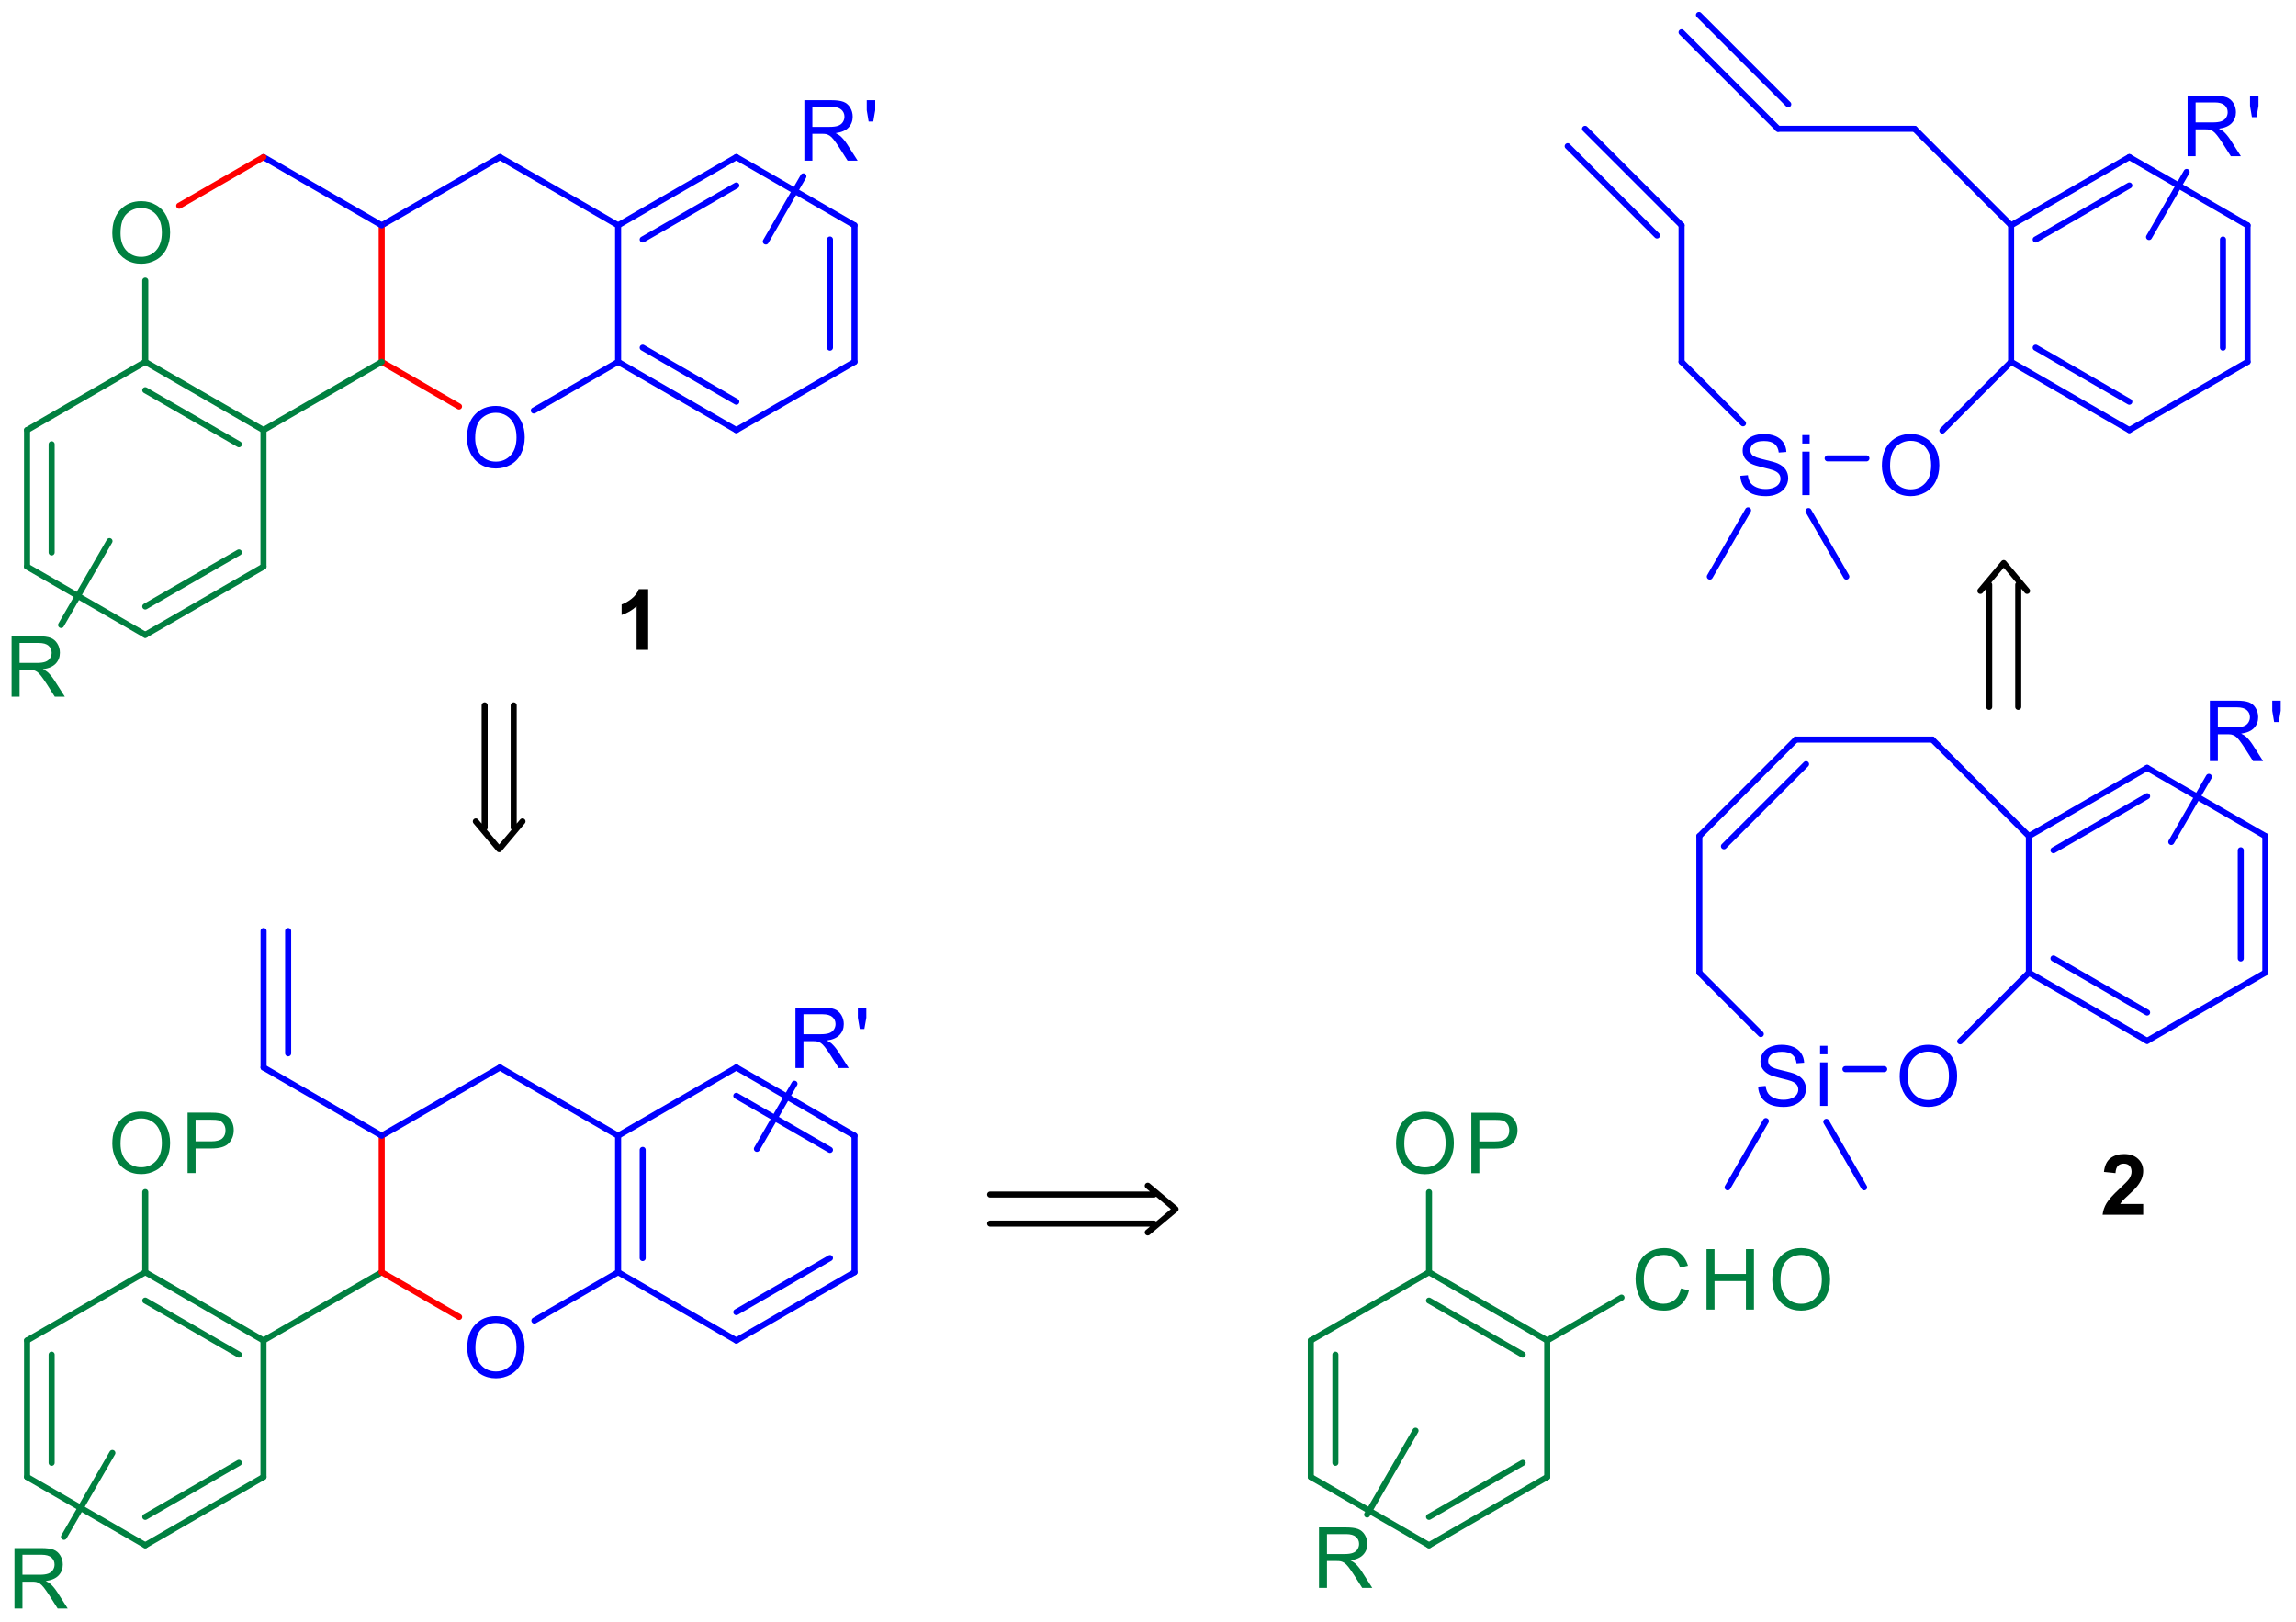 <?xml version="1.0" encoding="UTF-8"?>
<!DOCTYPE svg PUBLIC '-//W3C//DTD SVG 1.0//EN'
          'http://www.w3.org/TR/2001/REC-SVG-20010904/DTD/svg10.dtd'>
<svg stroke-dasharray="none" shape-rendering="auto" xmlns="http://www.w3.org/2000/svg" font-family="'Dialog'" text-rendering="auto" width="531" fill-opacity="1" color-interpolation="auto" color-rendering="auto" preserveAspectRatio="xMidYMid meet" font-size="12px" viewBox="0 0 531 375" fill="black" xmlns:xlink="http://www.w3.org/1999/xlink" stroke="black" image-rendering="auto" stroke-miterlimit="10" stroke-linecap="square" stroke-linejoin="miter" font-style="normal" stroke-width="1" height="375" stroke-dashoffset="0" font-weight="normal" stroke-opacity="1"
><!--Generated by the Batik Graphics2D SVG Generator--><defs id="genericDefs"
  /><g
  ><defs id="defs1"
    ><clipPath clipPathUnits="userSpaceOnUse" id="clipPath1"
      ><path d="M1.214 0.536 L200.004 0.536 L200.004 141.022 L1.214 141.022 L1.214 0.536 Z"
      /></clipPath
      ><clipPath clipPathUnits="userSpaceOnUse" id="clipPath2"
      ><path d="M163.656 190.342 L163.656 326.922 L356.918 326.922 L356.918 190.342 Z"
      /></clipPath
    ></defs
    ><g fill="rgb(0,128,64)" transform="scale(2.667,2.667) translate(-1.214,-0.536) matrix(1.029,0,0,1.029,-167.122,-195.25)" stroke="rgb(0,128,64)"
    ><path d="M274.746 324.075 L274.746 318.978 L277.006 318.978 Q277.687 318.978 278.042 319.115 Q278.396 319.252 278.607 319.599 Q278.82 319.947 278.82 320.369 Q278.82 320.911 278.468 321.284 Q278.118 321.655 277.384 321.755 Q277.652 321.885 277.791 322.01 Q278.086 322.281 278.35 322.687 L279.238 324.075 L278.389 324.075 L277.715 323.014 Q277.418 322.555 277.226 322.311 Q277.036 322.068 276.885 321.971 Q276.735 321.873 276.577 321.836 Q276.463 321.811 276.202 321.811 L275.42 321.811 L275.42 324.075 L274.746 324.075 ZM275.42 321.227 L276.869 321.227 Q277.333 321.227 277.592 321.132 Q277.854 321.036 277.988 320.826 Q278.125 320.615 278.125 320.369 Q278.125 320.007 277.861 319.776 Q277.599 319.542 277.034 319.542 L275.42 319.542 L275.42 321.227 Z" stroke="none" clip-path="url(#clipPath2)"
    /></g
    ><g fill="rgb(0,128,64)" transform="matrix(2.743,0,0,2.743,-448.897,-522.096)" stroke="rgb(0,128,64)"
    ><path d="M305.382 298.959 L306.057 299.128 Q305.846 299.96 305.294 300.398 Q304.742 300.834 303.947 300.834 Q303.122 300.834 302.606 300.498 Q302.091 300.162 301.82 299.527 Q301.551 298.889 301.551 298.159 Q301.551 297.362 301.854 296.771 Q302.161 296.178 302.721 295.869 Q303.282 295.561 303.957 295.561 Q304.721 295.561 305.243 295.95 Q305.764 296.34 305.971 297.047 L305.306 297.202 Q305.129 296.646 304.791 296.393 Q304.455 296.138 303.943 296.138 Q303.356 296.138 302.96 296.421 Q302.566 296.701 302.406 297.176 Q302.246 297.652 302.246 298.155 Q302.246 298.806 302.436 299.29 Q302.626 299.775 303.025 300.016 Q303.426 300.254 303.892 300.254 Q304.457 300.254 304.849 299.928 Q305.243 299.601 305.382 298.959 Z" stroke="none" clip-path="url(#clipPath2)"
    /></g
    ><g fill="rgb(0,128,64)" transform="matrix(2.743,0,0,2.743,-448.897,-522.096)" stroke="rgb(0,128,64)"
    ><path d="M307.535 300.746 L307.535 295.649 L308.209 295.649 L308.209 297.742 L310.858 297.742 L310.858 295.649 L311.533 295.649 L311.533 300.746 L310.858 300.746 L310.858 298.342 L308.209 298.342 L308.209 300.746 L307.535 300.746 Z" stroke="none" clip-path="url(#clipPath2)"
    /></g
    ><g fill="rgb(0,128,64)" transform="matrix(2.743,0,0,2.743,-448.897,-522.096)" stroke="rgb(0,128,64)"
    ><path d="M313.078 298.264 Q313.078 296.993 313.76 296.277 Q314.441 295.559 315.519 295.559 Q316.224 295.559 316.789 295.897 Q317.357 296.233 317.654 296.836 Q317.953 297.438 317.953 298.203 Q317.953 298.98 317.64 299.592 Q317.327 300.203 316.752 300.519 Q316.18 300.834 315.514 300.834 Q314.796 300.834 314.228 300.486 Q313.663 300.136 313.37 299.536 Q313.078 298.933 313.078 298.264 ZM313.774 298.273 Q313.774 299.195 314.267 299.726 Q314.763 300.254 315.512 300.254 Q316.272 300.254 316.764 299.719 Q317.257 299.184 317.257 298.201 Q317.257 297.577 317.046 297.114 Q316.835 296.65 316.43 296.395 Q316.027 296.138 315.521 296.138 Q314.805 296.138 314.288 296.632 Q313.774 297.123 313.774 298.273 Z" stroke="none" clip-path="url(#clipPath2)"
    /></g
    ><g fill="rgb(0,128,64)" transform="matrix(2.743,0,0,2.743,-448.897,-522.096)" stroke="rgb(0,128,64)"
    ><path d="M281.358 286.764 Q281.358 285.493 282.039 284.777 Q282.721 284.059 283.799 284.059 Q284.503 284.059 285.069 284.397 Q285.637 284.733 285.933 285.336 Q286.232 285.938 286.232 286.703 Q286.232 287.48 285.919 288.092 Q285.606 288.703 285.032 289.019 Q284.459 289.334 283.794 289.334 Q283.076 289.334 282.508 288.986 Q281.942 288.636 281.65 288.036 Q281.358 287.433 281.358 286.764 ZM282.053 286.773 Q282.053 287.695 282.547 288.226 Q283.043 288.754 283.792 288.754 Q284.552 288.754 285.043 288.219 Q285.537 287.684 285.537 286.701 Q285.537 286.077 285.326 285.614 Q285.115 285.15 284.709 284.895 Q284.306 284.638 283.801 284.638 Q283.085 284.638 282.568 285.132 Q282.053 285.623 282.053 286.773 Z" stroke="none" clip-path="url(#clipPath2)"
    /></g
    ><g fill="rgb(0,128,64)" transform="matrix(2.743,0,0,2.743,-448.897,-522.096)" stroke="rgb(0,128,64)"
    ><path d="M287.705 289.246 L287.705 284.149 L289.629 284.149 Q290.137 284.149 290.403 284.198 Q290.779 284.26 291.031 284.437 Q291.286 284.61 291.441 284.928 Q291.597 285.243 291.597 285.623 Q291.597 286.272 291.182 286.724 Q290.769 287.174 289.687 287.174 L288.38 287.174 L288.38 289.246 L287.705 289.246 ZM288.38 286.571 L289.698 286.571 Q290.352 286.571 290.625 286.328 Q290.901 286.084 290.901 285.644 Q290.901 285.324 290.739 285.097 Q290.577 284.868 290.313 284.796 Q290.143 284.749 289.685 284.749 L288.38 284.749 L288.38 286.571 Z" stroke="none" clip-path="url(#clipPath2)"
    /></g
    ><g fill="blue" transform="matrix(2.743,0,0,2.743,-448.897,-522.096)" stroke="blue"
    ><path d="M310.386 230.453 L311.02 230.398 Q311.063 230.778 311.227 231.022 Q311.393 231.266 311.738 231.416 Q312.084 231.566 312.514 231.566 Q312.899 231.566 313.192 231.453 Q313.486 231.338 313.629 231.14 Q313.772 230.941 313.772 230.707 Q313.772 230.467 313.634 230.29 Q313.496 230.112 313.178 229.99 Q312.975 229.912 312.277 229.744 Q311.579 229.576 311.298 229.428 Q310.937 229.237 310.757 228.956 Q310.58 228.675 310.58 228.325 Q310.58 227.943 310.796 227.609 Q311.015 227.275 311.432 227.102 Q311.851 226.929 312.363 226.929 Q312.927 226.929 313.355 227.111 Q313.786 227.293 314.016 227.646 Q314.249 227.998 314.267 228.442 L313.625 228.491 Q313.572 228.012 313.272 227.768 Q312.975 227.521 312.39 227.521 Q311.782 227.521 311.503 227.745 Q311.227 227.966 311.227 228.281 Q311.227 228.553 311.423 228.73 Q311.616 228.905 312.434 229.092 Q313.252 229.276 313.556 229.415 Q313.998 229.617 314.207 229.93 Q314.419 230.244 314.419 230.651 Q314.419 231.054 314.187 231.414 Q313.956 231.771 313.521 231.971 Q313.088 232.169 312.547 232.169 Q311.858 232.169 311.393 231.969 Q310.93 231.766 310.665 231.365 Q310.4 230.962 310.386 230.453 Z" stroke="none" clip-path="url(#clipPath2)"
    /></g
    ><g fill="blue" transform="matrix(2.743,0,0,2.743,-448.897,-522.096)" stroke="blue"
    ><path d="M315.609 227.731 L315.609 227.017 L316.231 227.017 L316.231 227.731 L315.609 227.731 ZM315.609 232.082 L315.609 228.413 L316.231 228.413 L316.231 232.082 L315.609 232.082 Z" stroke="none" clip-path="url(#clipPath2)"
    /></g
    ><g fill="blue" transform="matrix(2.743,0,0,2.743,-448.897,-522.096)" stroke="blue"
    ><path d="M322.321 229.615 Q322.321 228.353 322.998 227.641 Q323.676 226.927 324.747 226.927 Q325.447 226.927 326.009 227.263 Q326.573 227.597 326.868 228.196 Q327.165 228.795 327.165 229.555 Q327.165 230.327 326.854 230.935 Q326.543 231.543 325.972 231.856 Q325.403 232.169 324.742 232.169 Q324.028 232.169 323.464 231.824 Q322.902 231.476 322.612 230.879 Q322.321 230.28 322.321 229.615 ZM323.012 229.624 Q323.012 230.541 323.503 231.068 Q323.996 231.593 324.74 231.593 Q325.495 231.593 325.983 231.061 Q326.474 230.529 326.474 229.553 Q326.474 228.933 326.264 228.472 Q326.055 228.012 325.652 227.758 Q325.251 227.503 324.749 227.503 Q324.037 227.503 323.524 227.993 Q323.012 228.482 323.012 229.624 Z" stroke="none" clip-path="url(#clipPath2)"
    /></g
    ><g fill="blue" transform="matrix(2.743,0,0,2.743,-448.897,-522.096)" stroke="blue"
    ><path d="M348.096 203.506 L348.096 198.409 L350.356 198.409 Q351.037 198.409 351.392 198.546 Q351.747 198.682 351.957 199.03 Q352.171 199.378 352.171 199.8 Q352.171 200.342 351.818 200.715 Q351.468 201.086 350.734 201.186 Q351.003 201.315 351.142 201.44 Q351.436 201.712 351.7 202.117 L352.588 203.506 L351.74 203.506 L351.065 202.444 Q350.769 201.985 350.576 201.742 Q350.386 201.499 350.235 201.401 Q350.085 201.304 349.927 201.267 Q349.814 201.241 349.552 201.241 L348.771 201.241 L348.771 203.506 L348.096 203.506 ZM348.771 200.657 L350.219 200.657 Q350.683 200.657 350.942 200.562 Q351.204 200.467 351.339 200.256 Q351.475 200.045 351.475 199.8 Q351.475 199.438 351.211 199.206 Q350.949 198.972 350.384 198.972 L348.771 198.972 L348.771 200.657 Z" stroke="none" clip-path="url(#clipPath2)"
    /></g
    ><g fill="blue" transform="matrix(2.743,0,0,2.743,-448.897,-522.096)" stroke="blue"
    ><path d="M353.517 200.212 L353.358 199.26 L353.358 198.409 L354.071 198.409 L354.071 199.26 L353.904 200.212 L353.517 200.212 Z" stroke="none" clip-path="url(#clipPath2)"
    /></g
    ><g fill="blue" transform="matrix(2.743,0,0,2.743,-448.897,-522.096)" stroke="blue"
    ><path d="M311.886 281.945 L312.52 281.89 Q312.563 282.27 312.727 282.514 Q312.893 282.758 313.238 282.908 Q313.584 283.058 314.014 283.058 Q314.399 283.058 314.692 282.945 Q314.986 282.83 315.129 282.632 Q315.272 282.434 315.272 282.199 Q315.272 281.959 315.134 281.782 Q314.996 281.604 314.678 281.482 Q314.475 281.404 313.777 281.236 Q313.079 281.068 312.798 280.92 Q312.437 280.729 312.257 280.448 Q312.08 280.167 312.08 279.817 Q312.08 279.435 312.296 279.101 Q312.515 278.767 312.932 278.594 Q313.351 278.421 313.863 278.421 Q314.427 278.421 314.855 278.603 Q315.286 278.785 315.516 279.138 Q315.749 279.49 315.767 279.935 L315.125 279.983 Q315.072 279.504 314.772 279.26 Q314.475 279.013 313.89 279.013 Q313.282 279.013 313.003 279.237 Q312.727 279.458 312.727 279.773 Q312.727 280.045 312.923 280.223 Q313.116 280.398 313.934 280.584 Q314.752 280.768 315.056 280.907 Q315.498 281.109 315.707 281.423 Q315.919 281.736 315.919 282.143 Q315.919 282.546 315.687 282.906 Q315.456 283.263 315.021 283.463 Q314.588 283.661 314.047 283.661 Q313.358 283.661 312.893 283.461 Q312.43 283.258 312.165 282.857 Q311.9 282.454 311.886 281.945 Z" stroke="none" clip-path="url(#clipPath2)"
    /></g
    ><g fill="blue" transform="matrix(2.743,0,0,2.743,-448.897,-522.096)" stroke="blue"
    ><path d="M317.109 279.223 L317.109 278.509 L317.731 278.509 L317.731 279.223 L317.109 279.223 ZM317.109 283.574 L317.109 279.905 L317.731 279.905 L317.731 283.574 L317.109 283.574 Z" stroke="none" clip-path="url(#clipPath2)"
    /></g
    ><g fill="blue" transform="matrix(2.743,0,0,2.743,-448.897,-522.096)" stroke="blue"
    ><path d="M323.821 281.107 Q323.821 279.845 324.498 279.133 Q325.176 278.419 326.247 278.419 Q326.947 278.419 327.509 278.755 Q328.073 279.089 328.368 279.688 Q328.665 280.287 328.665 281.047 Q328.665 281.819 328.354 282.427 Q328.043 283.035 327.472 283.348 Q326.903 283.661 326.242 283.661 Q325.528 283.661 324.964 283.316 Q324.402 282.968 324.112 282.371 Q323.821 281.773 323.821 281.107 ZM324.512 281.116 Q324.512 282.033 325.003 282.56 Q325.496 283.085 326.24 283.085 Q326.995 283.085 327.483 282.553 Q327.974 282.021 327.974 281.045 Q327.974 280.425 327.764 279.964 Q327.555 279.504 327.152 279.25 Q326.751 278.995 326.249 278.995 Q325.537 278.995 325.024 279.486 Q324.512 279.974 324.512 281.116 Z" stroke="none" clip-path="url(#clipPath2)"
    /></g
    ><g fill="blue" transform="matrix(2.743,0,0,2.743,-448.897,-522.096)" stroke="blue"
    ><path d="M349.971 254.506 L349.971 249.409 L352.231 249.409 Q352.912 249.409 353.267 249.546 Q353.622 249.682 353.832 250.03 Q354.046 250.378 354.046 250.8 Q354.046 251.342 353.693 251.715 Q353.343 252.086 352.609 252.186 Q352.878 252.315 353.017 252.44 Q353.311 252.712 353.575 253.117 L354.463 254.506 L353.615 254.506 L352.94 253.444 Q352.644 252.985 352.451 252.742 Q352.261 252.499 352.11 252.401 Q351.96 252.304 351.802 252.267 Q351.689 252.241 351.427 252.241 L350.646 252.241 L350.646 254.506 L349.971 254.506 ZM350.646 251.657 L352.094 251.657 Q352.558 251.657 352.817 251.562 Q353.079 251.467 353.214 251.256 Q353.35 251.045 353.35 250.8 Q353.35 250.438 353.086 250.206 Q352.824 249.972 352.259 249.972 L350.646 249.972 L350.646 251.657 Z" stroke="none" clip-path="url(#clipPath2)"
    /></g
    ><g fill="blue" transform="matrix(2.743,0,0,2.743,-448.897,-522.096)" stroke="blue"
    ><path d="M355.392 251.212 L355.233 250.26 L355.233 249.409 L355.946 249.409 L355.946 250.26 L355.779 251.212 L355.392 251.212 Z" stroke="none" clip-path="url(#clipPath2)"
    /></g
    ><g fill="blue" transform="matrix(2.743,0,0,2.743,-448.897,-522.096)" stroke="blue"
    ><path d="M203.045 303.983 Q203.045 302.721 203.722 302.01 Q204.399 301.296 205.47 301.296 Q206.17 301.296 206.732 301.632 Q207.297 301.966 207.591 302.565 Q207.889 303.163 207.889 303.923 Q207.889 304.695 207.578 305.303 Q207.267 305.911 206.696 306.224 Q206.127 306.538 205.466 306.538 Q204.752 306.538 204.187 306.192 Q203.625 305.844 203.335 305.248 Q203.045 304.649 203.045 303.983 ZM203.736 303.993 Q203.736 304.909 204.226 305.437 Q204.719 305.962 205.463 305.962 Q206.219 305.962 206.707 305.43 Q207.198 304.898 207.198 303.921 Q207.198 303.302 206.988 302.841 Q206.778 302.38 206.375 302.127 Q205.975 301.871 205.472 301.871 Q204.761 301.871 204.247 302.362 Q203.736 302.85 203.736 303.993 Z" stroke="none" clip-path="url(#clipPath2)"
    /></g
    ><g fill="rgb(0,128,64)" transform="matrix(2.743,0,0,2.743,-448.897,-522.096)" stroke="rgb(0,128,64)"
    ><path d="M173.121 286.755 Q173.121 285.485 173.802 284.769 Q174.483 284.05 175.561 284.05 Q176.266 284.05 176.831 284.389 Q177.399 284.725 177.696 285.327 Q177.995 285.93 177.995 286.695 Q177.995 287.471 177.682 288.083 Q177.369 288.695 176.794 289.01 Q176.222 289.325 175.556 289.325 Q174.838 289.325 174.27 288.978 Q173.705 288.628 173.413 288.027 Q173.121 287.425 173.121 286.755 ZM173.816 286.764 Q173.816 287.687 174.31 288.217 Q174.806 288.746 175.554 288.746 Q176.314 288.746 176.806 288.211 Q177.299 287.675 177.299 286.692 Q177.299 286.069 177.089 285.605 Q176.878 285.142 176.472 284.887 Q176.069 284.63 175.564 284.63 Q174.847 284.63 174.331 285.123 Q173.816 285.615 173.816 286.764 Z" stroke="none" clip-path="url(#clipPath2)"
    /></g
    ><g fill="rgb(0,128,64)" transform="matrix(2.743,0,0,2.743,-448.897,-522.096)" stroke="rgb(0,128,64)"
    ><path d="M179.468 289.237 L179.468 284.141 L181.391 284.141 Q181.899 284.141 182.166 284.189 Q182.541 284.252 182.794 284.428 Q183.049 284.602 183.204 284.919 Q183.359 285.235 183.359 285.615 Q183.359 286.264 182.944 286.716 Q182.532 287.165 181.449 287.165 L180.142 287.165 L180.142 289.237 L179.468 289.237 ZM180.142 286.563 L181.461 286.563 Q182.114 286.563 182.388 286.319 Q182.664 286.076 182.664 285.635 Q182.664 285.316 182.502 285.089 Q182.339 284.859 182.075 284.787 Q181.906 284.741 181.447 284.741 L180.142 284.741 L180.142 286.563 Z" stroke="none" clip-path="url(#clipPath2)"
    /></g
    ><g fill="rgb(0,128,64)" transform="matrix(2.743,0,0,2.743,-448.897,-522.096)" stroke="rgb(0,128,64)"
    ><path d="M164.871 325.95 L164.871 320.853 L167.131 320.853 Q167.812 320.853 168.167 320.99 Q168.521 321.127 168.732 321.474 Q168.946 321.822 168.946 322.244 Q168.946 322.786 168.593 323.159 Q168.243 323.53 167.508 323.63 Q167.777 323.76 167.917 323.885 Q168.211 324.156 168.475 324.562 L169.363 325.95 L168.514 325.95 L167.84 324.889 Q167.543 324.43 167.351 324.186 Q167.161 323.943 167.01 323.846 Q166.86 323.748 166.702 323.711 Q166.588 323.686 166.327 323.686 L165.545 323.686 L165.545 325.95 L164.871 325.95 ZM165.545 323.102 L166.994 323.102 Q167.458 323.102 167.717 323.007 Q167.979 322.911 168.113 322.701 Q168.25 322.49 168.25 322.244 Q168.25 321.882 167.986 321.651 Q167.724 321.417 167.159 321.417 L165.545 321.417 L165.545 323.102 Z" stroke="none" clip-path="url(#clipPath2)"
    /></g
    ><g fill="blue" transform="matrix(2.743,0,0,2.743,-448.897,-522.096)" stroke="blue"
    ><path d="M203.021 227.266 Q203.021 225.996 203.702 225.28 Q204.384 224.561 205.462 224.561 Q206.166 224.561 206.732 224.899 Q207.299 225.235 207.596 225.838 Q207.895 226.441 207.895 227.206 Q207.895 227.982 207.582 228.594 Q207.269 229.206 206.695 229.521 Q206.122 229.836 205.457 229.836 Q204.738 229.836 204.171 229.488 Q203.605 229.138 203.313 228.538 Q203.021 227.935 203.021 227.266 ZM203.716 227.275 Q203.716 228.197 204.21 228.728 Q204.706 229.257 205.454 229.257 Q206.215 229.257 206.706 228.721 Q207.2 228.186 207.2 227.203 Q207.2 226.58 206.989 226.116 Q206.778 225.653 206.372 225.398 Q205.969 225.14 205.464 225.14 Q204.748 225.14 204.231 225.634 Q203.716 226.125 203.716 227.275 Z" stroke="none" clip-path="url(#clipPath2)"
    /></g
    ><g fill="rgb(0,128,64)" transform="matrix(2.743,0,0,2.743,-448.897,-522.096)" stroke="rgb(0,128,64)"
    ><path d="M173.12 210.003 Q173.12 208.733 173.802 208.017 Q174.483 207.298 175.561 207.298 Q176.266 207.298 176.831 207.637 Q177.399 207.972 177.696 208.575 Q177.995 209.178 177.995 209.943 Q177.995 210.719 177.682 211.331 Q177.369 211.943 176.794 212.258 Q176.222 212.573 175.556 212.573 Q174.838 212.573 174.27 212.226 Q173.705 211.875 173.413 211.275 Q173.12 210.673 173.12 210.003 ZM173.816 210.012 Q173.816 210.935 174.31 211.465 Q174.805 211.994 175.554 211.994 Q176.314 211.994 176.806 211.458 Q177.299 210.923 177.299 209.94 Q177.299 209.317 177.089 208.853 Q176.877 208.39 176.472 208.135 Q176.069 207.877 175.563 207.877 Q174.847 207.877 174.33 208.371 Q173.816 208.863 173.816 210.012 Z" stroke="none" clip-path="url(#clipPath2)"
    /></g
    ><g fill="rgb(0,128,64)" transform="matrix(2.743,0,0,2.743,-448.897,-522.096)" stroke="rgb(0,128,64)"
    ><path d="M164.628 249.075 L164.628 243.978 L166.888 243.978 Q167.569 243.978 167.924 244.115 Q168.279 244.252 168.489 244.6 Q168.703 244.947 168.703 245.369 Q168.703 245.911 168.35 246.285 Q168 246.655 167.266 246.755 Q167.535 246.885 167.674 247.01 Q167.968 247.281 168.232 247.687 L169.12 249.075 L168.272 249.075 L167.597 248.013 Q167.3 247.555 167.108 247.311 Q166.918 247.068 166.767 246.97 Q166.617 246.873 166.459 246.836 Q166.346 246.811 166.084 246.811 L165.303 246.811 L165.303 249.075 L164.628 249.075 ZM165.303 246.226 L166.751 246.226 Q167.215 246.226 167.474 246.131 Q167.736 246.036 167.871 245.826 Q168.007 245.615 168.007 245.369 Q168.007 245.007 167.743 244.776 Q167.481 244.542 166.916 244.542 L165.303 244.542 L165.303 246.226 Z" stroke="none" clip-path="url(#clipPath2)"
    /></g
    ><g fill="blue" transform="matrix(2.743,0,0,2.743,-448.897,-522.096)" stroke="blue"
    ><path d="M231.471 203.881 L231.471 198.784 L233.731 198.784 Q234.412 198.784 234.767 198.921 Q235.122 199.057 235.333 199.405 Q235.546 199.753 235.546 200.175 Q235.546 200.717 235.194 201.09 Q234.844 201.461 234.109 201.561 Q234.378 201.69 234.517 201.815 Q234.811 202.087 235.075 202.492 L235.963 203.881 L235.115 203.881 L234.44 202.819 Q234.144 202.36 233.951 202.117 Q233.761 201.874 233.611 201.776 Q233.46 201.679 233.302 201.642 Q233.189 201.616 232.927 201.616 L232.146 201.616 L232.146 203.881 L231.471 203.881 ZM232.146 201.032 L233.594 201.032 Q234.058 201.032 234.317 200.937 Q234.579 200.842 234.714 200.631 Q234.851 200.42 234.851 200.175 Q234.851 199.813 234.586 199.581 Q234.324 199.347 233.759 199.347 L232.146 199.347 L232.146 201.032 Z" stroke="none" clip-path="url(#clipPath2)"
    /></g
    ><g fill="blue" transform="matrix(2.743,0,0,2.743,-448.897,-522.096)" stroke="blue"
    ><path d="M236.892 200.587 L236.732 199.635 L236.732 198.784 L237.446 198.784 L237.446 199.635 L237.28 200.587 L236.892 200.587 Z" stroke="none" clip-path="url(#clipPath2)"
    /></g
    ><g fill="blue" transform="matrix(2.743,0,0,2.743,-448.897,-522.096)" stroke="blue"
    ><path d="M230.721 280.381 L230.721 275.284 L232.981 275.284 Q233.662 275.284 234.017 275.421 Q234.372 275.558 234.583 275.905 Q234.796 276.253 234.796 276.675 Q234.796 277.217 234.444 277.59 Q234.094 277.961 233.359 278.061 Q233.628 278.19 233.767 278.316 Q234.061 278.587 234.325 278.992 L235.213 280.381 L234.365 280.381 L233.69 279.319 Q233.394 278.86 233.201 278.617 Q233.011 278.373 232.861 278.276 Q232.71 278.179 232.552 278.142 Q232.439 278.116 232.177 278.116 L231.396 278.116 L231.396 280.381 L230.721 280.381 ZM231.396 277.532 L232.844 277.532 Q233.308 277.532 233.567 277.437 Q233.829 277.342 233.964 277.131 Q234.101 276.92 234.101 276.675 Q234.101 276.313 233.836 276.081 Q233.574 275.847 233.009 275.847 L231.396 275.847 L231.396 277.532 Z" stroke="none" clip-path="url(#clipPath2)"
    /></g
    ><g fill="blue" transform="matrix(2.743,0,0,2.743,-448.897,-522.096)" stroke="blue"
    ><path d="M236.142 277.087 L235.982 276.135 L235.982 275.284 L236.696 275.284 L236.696 276.135 L236.53 277.087 L236.142 277.087 Z" stroke="none" clip-path="url(#clipPath2)"
    /></g
    ><g fill="blue" stroke-width="0.51" transform="matrix(2.743,0,0,2.743,-448.897,-522.096)" stroke-linecap="round" stroke="blue" stroke-linejoin="round"
    ><path fill="none" d="M235.701 220.844 L235.701 209.335 M233.629 219.648 L233.629 210.531" clip-path="url(#clipPath2)"
    /></g
    ><g fill="blue" stroke-width="0.51" transform="matrix(2.743,0,0,2.743,-448.897,-522.096)" stroke-linecap="round" stroke="blue" stroke-linejoin="round"
    ><path fill="none" d="M235.701 209.335 L225.734 203.581" clip-path="url(#clipPath2)"
    /></g
    ><g fill="blue" stroke-width="0.51" transform="matrix(2.743,0,0,2.743,-448.897,-522.096)" stroke-linecap="round" stroke="blue" stroke-linejoin="round"
    ><path fill="none" d="M225.734 203.581 L215.767 209.335 M225.734 205.973 L217.839 210.531" clip-path="url(#clipPath2)"
    /></g
    ><g fill="blue" stroke-width="0.51" transform="matrix(2.743,0,0,2.743,-448.897,-522.096)" stroke-linecap="round" stroke="blue" stroke-linejoin="round"
    ><path fill="none" d="M215.767 209.335 L215.767 220.844" clip-path="url(#clipPath2)"
    /></g
    ><g fill="blue" stroke-width="0.51" transform="matrix(2.743,0,0,2.743,-448.897,-522.096)" stroke-linecap="round" stroke="blue" stroke-linejoin="round"
    ><path fill="none" d="M215.767 220.844 L225.734 226.598 M217.839 219.648 L225.734 224.206" clip-path="url(#clipPath2)"
    /></g
    ><g fill="blue" stroke-width="0.51" transform="matrix(2.743,0,0,2.743,-448.897,-522.096)" stroke-linecap="round" stroke="blue" stroke-linejoin="round"
    ><path fill="none" d="M225.734 226.598 L235.701 220.844" clip-path="url(#clipPath2)"
    /></g
    ><g fill="blue" stroke-width="0.51" transform="matrix(2.743,0,0,2.743,-448.897,-522.096)" stroke-linecap="round" stroke="blue" stroke-linejoin="round"
    ><path fill="none" d="M215.767 209.335 L205.801 203.581" clip-path="url(#clipPath2)"
    /></g
    ><g fill="blue" stroke-width="0.51" transform="matrix(2.743,0,0,2.743,-448.897,-522.096)" stroke-linecap="round" stroke="blue" stroke-linejoin="round"
    ><path fill="none" d="M205.801 203.581 L195.834 209.335" clip-path="url(#clipPath2)"
    /></g
    ><g fill="red" stroke-width="0.51" transform="matrix(2.743,0,0,2.743,-448.897,-522.096)" stroke-linecap="round" stroke="red" stroke-linejoin="round"
    ><path fill="none" d="M195.834 209.335 L195.834 220.844" clip-path="url(#clipPath2)"
    /></g
    ><g fill="red" stroke-width="0.51" transform="matrix(2.743,0,0,2.743,-448.897,-522.096)" stroke-linecap="round" stroke="red" stroke-linejoin="round"
    ><path fill="none" d="M195.834 220.844 L202.353 224.607" clip-path="url(#clipPath2)"
    /></g
    ><g fill="blue" stroke-width="0.51" transform="matrix(2.743,0,0,2.743,-448.897,-522.096)" stroke-linecap="round" stroke="blue" stroke-linejoin="round"
    ><path fill="none" d="M208.661 224.947 L215.767 220.844" clip-path="url(#clipPath2)"
    /></g
    ><g fill="blue" stroke-width="0.51" transform="matrix(2.743,0,0,2.743,-448.897,-522.096)" stroke-linecap="round" stroke="blue" stroke-linejoin="round"
    ><path fill="none" d="M195.834 209.335 L185.867 203.581" clip-path="url(#clipPath2)"
    /></g
    ><g fill="red" stroke-width="0.51" transform="matrix(2.743,0,0,2.743,-448.897,-522.096)" stroke-linecap="round" stroke="red" stroke-linejoin="round"
    ><path fill="none" d="M185.867 203.581 L178.761 207.684" clip-path="url(#clipPath2)"
    /></g
    ><g fill="rgb(0,128,64)" stroke-width="0.51" transform="matrix(2.743,0,0,2.743,-448.897,-522.096)" stroke-linecap="round" stroke="rgb(0,128,64)" stroke-linejoin="round"
    ><path fill="none" d="M175.9 213.996 L175.9 220.844" clip-path="url(#clipPath2)"
    /></g
    ><g fill="rgb(0,128,64)" stroke-width="0.51" transform="matrix(2.743,0,0,2.743,-448.897,-522.096)" stroke-linecap="round" stroke="rgb(0,128,64)" stroke-linejoin="round"
    ><path fill="none" d="M175.9 220.844 L185.867 226.598 M175.9 223.236 L183.796 227.794" clip-path="url(#clipPath2)"
    /></g
    ><g fill="rgb(0,128,64)" stroke-width="0.51" transform="matrix(2.743,0,0,2.743,-448.897,-522.096)" stroke-linecap="round" stroke="rgb(0,128,64)" stroke-linejoin="round"
    ><path fill="none" d="M185.867 226.598 L195.834 220.844" clip-path="url(#clipPath2)"
    /></g
    ><g fill="rgb(0,128,64)" stroke-width="0.51" transform="matrix(2.743,0,0,2.743,-448.897,-522.096)" stroke-linecap="round" stroke="rgb(0,128,64)" stroke-linejoin="round"
    ><path fill="none" d="M175.9 220.844 L165.933 226.598" clip-path="url(#clipPath2)"
    /></g
    ><g fill="rgb(0,128,64)" stroke-width="0.51" transform="matrix(2.743,0,0,2.743,-448.897,-522.096)" stroke-linecap="round" stroke="rgb(0,128,64)" stroke-linejoin="round"
    ><path fill="none" d="M165.933 226.598 L165.933 238.107 M168.005 227.794 L168.005 236.911" clip-path="url(#clipPath2)"
    /></g
    ><g fill="rgb(0,128,64)" stroke-width="0.51" transform="matrix(2.743,0,0,2.743,-448.897,-522.096)" stroke-linecap="round" stroke="rgb(0,128,64)" stroke-linejoin="round"
    ><path fill="none" d="M165.933 238.107 L175.9 243.861" clip-path="url(#clipPath2)"
    /></g
    ><g fill="rgb(0,128,64)" stroke-width="0.51" transform="matrix(2.743,0,0,2.743,-448.897,-522.096)" stroke-linecap="round" stroke="rgb(0,128,64)" stroke-linejoin="round"
    ><path fill="none" d="M175.9 243.861 L185.867 238.107 M175.9 241.469 L183.796 236.911" clip-path="url(#clipPath2)"
    /></g
    ><g fill="rgb(0,128,64)" stroke-width="0.51" transform="matrix(2.743,0,0,2.743,-448.897,-522.096)" stroke-linecap="round" stroke="rgb(0,128,64)" stroke-linejoin="round"
    ><path fill="none" d="M185.867 238.107 L185.867 226.598" clip-path="url(#clipPath2)"
    /></g
    ><g fill="blue" stroke-width="0.51" transform="matrix(2.743,0,0,2.743,-448.897,-522.096)" stroke-linecap="round" stroke="blue" stroke-linejoin="round"
    ><path fill="none" d="M334.715 260.827 L326.577 252.689" clip-path="url(#clipPath2)"
    /></g
    ><g fill="blue" stroke-width="0.51" transform="matrix(2.743,0,0,2.743,-448.897,-522.096)" stroke-linecap="round" stroke="blue" stroke-linejoin="round"
    ><path fill="none" d="M326.577 252.689 L315.068 252.689" clip-path="url(#clipPath2)"
    /></g
    ><g fill="blue" stroke-width="0.51" transform="matrix(2.743,0,0,2.743,-448.897,-522.096)" stroke-linecap="round" stroke="blue" stroke-linejoin="round"
    ><path fill="none" d="M315.068 252.689 L306.931 260.827 M315.927 254.761 L309.002 261.685" clip-path="url(#clipPath2)"
    /></g
    ><g fill="blue" stroke-width="0.51" transform="matrix(2.743,0,0,2.743,-448.897,-522.096)" stroke-linecap="round" stroke="blue" stroke-linejoin="round"
    ><path fill="none" d="M306.931 260.827 L306.931 272.336" clip-path="url(#clipPath2)"
    /></g
    ><g fill="blue" stroke-width="0.51" transform="matrix(2.743,0,0,2.743,-448.897,-522.096)" stroke-linecap="round" stroke="blue" stroke-linejoin="round"
    ><path fill="none" d="M306.931 272.336 L312.113 277.518" clip-path="url(#clipPath2)"
    /></g
    ><g fill="blue" stroke-width="0.51" transform="matrix(2.743,0,0,2.743,-448.897,-522.096)" stroke-linecap="round" stroke="blue" stroke-linejoin="round"
    ><path fill="none" d="M319.248 280.474 L322.517 280.474" clip-path="url(#clipPath2)"
    /></g
    ><g fill="blue" stroke-width="0.51" transform="matrix(2.743,0,0,2.743,-448.897,-522.096)" stroke-linecap="round" stroke="blue" stroke-linejoin="round"
    ><path fill="none" d="M328.922 278.129 L334.715 272.336" clip-path="url(#clipPath2)"
    /></g
    ><g fill="blue" stroke-width="0.51" transform="matrix(2.743,0,0,2.743,-448.897,-522.096)" stroke-linecap="round" stroke="blue" stroke-linejoin="round"
    ><path fill="none" d="M317.634 284.917 L320.823 290.44" clip-path="url(#clipPath2)"
    /></g
    ><g fill="blue" stroke-width="0.51" transform="matrix(2.743,0,0,2.743,-448.897,-522.096)" stroke-linecap="round" stroke="blue" stroke-linejoin="round"
    ><path fill="none" d="M354.649 272.336 L354.649 260.827 M352.577 271.14 L352.577 262.023" clip-path="url(#clipPath2)"
    /></g
    ><g fill="blue" stroke-width="0.51" transform="matrix(2.743,0,0,2.743,-448.897,-522.096)" stroke-linecap="round" stroke="blue" stroke-linejoin="round"
    ><path fill="none" d="M354.649 260.827 L344.682 255.073" clip-path="url(#clipPath2)"
    /></g
    ><g fill="blue" stroke-width="0.51" transform="matrix(2.743,0,0,2.743,-448.897,-522.096)" stroke-linecap="round" stroke="blue" stroke-linejoin="round"
    ><path fill="none" d="M344.682 255.073 L334.715 260.827 M344.682 257.465 L336.787 262.023" clip-path="url(#clipPath2)"
    /></g
    ><g fill="blue" stroke-width="0.51" transform="matrix(2.743,0,0,2.743,-448.897,-522.096)" stroke-linecap="round" stroke="blue" stroke-linejoin="round"
    ><path fill="none" d="M334.715 260.827 L334.715 272.336" clip-path="url(#clipPath2)"
    /></g
    ><g fill="blue" stroke-width="0.51" transform="matrix(2.743,0,0,2.743,-448.897,-522.096)" stroke-linecap="round" stroke="blue" stroke-linejoin="round"
    ><path fill="none" d="M334.715 272.336 L344.682 278.09 M336.787 271.14 L344.682 275.698" clip-path="url(#clipPath2)"
    /></g
    ><g fill="blue" stroke-width="0.51" transform="matrix(2.743,0,0,2.743,-448.897,-522.096)" stroke-linecap="round" stroke="blue" stroke-linejoin="round"
    ><path fill="none" d="M344.682 278.09 L354.649 272.336" clip-path="url(#clipPath2)"
    /></g
    ><g fill="blue" stroke-width="0.51" transform="matrix(2.743,0,0,2.743,-448.897,-522.096)" stroke-linecap="round" stroke="blue" stroke-linejoin="round"
    ><path fill="none" d="M312.539 284.855 L309.314 290.44" clip-path="url(#clipPath2)"
    /></g
    ><g fill="blue" stroke-width="0.51" transform="matrix(2.743,0,0,2.743,-448.897,-522.096)" stroke-linecap="round" stroke="blue" stroke-linejoin="round"
    ><path fill="none" d="M333.215 209.335 L325.077 201.197" clip-path="url(#clipPath2)"
    /></g
    ><g fill="blue" stroke-width="0.51" transform="matrix(2.743,0,0,2.743,-448.897,-522.096)" stroke-linecap="round" stroke="blue" stroke-linejoin="round"
    ><path fill="none" d="M325.077 201.197 L313.568 201.197" clip-path="url(#clipPath2)"
    /></g
    ><g fill="blue" stroke-width="0.51" transform="matrix(2.743,0,0,2.743,-448.897,-522.096)" stroke-linecap="round" stroke="blue" stroke-linejoin="round"
    ><path fill="none" d="M305.431 209.335 L305.431 220.844" clip-path="url(#clipPath2)"
    /></g
    ><g fill="blue" stroke-width="0.51" transform="matrix(2.743,0,0,2.743,-448.897,-522.096)" stroke-linecap="round" stroke="blue" stroke-linejoin="round"
    ><path fill="none" d="M305.431 220.844 L310.613 226.026" clip-path="url(#clipPath2)"
    /></g
    ><g fill="blue" stroke-width="0.51" transform="matrix(2.743,0,0,2.743,-448.897,-522.096)" stroke-linecap="round" stroke="blue" stroke-linejoin="round"
    ><path fill="none" d="M317.748 228.982 L321.017 228.982" clip-path="url(#clipPath2)"
    /></g
    ><g fill="blue" stroke-width="0.51" transform="matrix(2.743,0,0,2.743,-448.897,-522.096)" stroke-linecap="round" stroke="blue" stroke-linejoin="round"
    ><path fill="none" d="M327.422 226.637 L333.215 220.844" clip-path="url(#clipPath2)"
    /></g
    ><g fill="blue" stroke-width="0.51" transform="matrix(2.743,0,0,2.743,-448.897,-522.096)" stroke-linecap="round" stroke="blue" stroke-linejoin="round"
    ><path fill="none" d="M316.134 233.425 L319.323 238.948" clip-path="url(#clipPath2)"
    /></g
    ><g fill="blue" stroke-width="0.51" transform="matrix(2.743,0,0,2.743,-448.897,-522.096)" stroke-linecap="round" stroke="blue" stroke-linejoin="round"
    ><path fill="none" d="M353.149 220.844 L353.149 209.335 M351.077 219.648 L351.077 210.531" clip-path="url(#clipPath2)"
    /></g
    ><g fill="blue" stroke-width="0.51" transform="matrix(2.743,0,0,2.743,-448.897,-522.096)" stroke-linecap="round" stroke="blue" stroke-linejoin="round"
    ><path fill="none" d="M353.149 209.335 L343.182 203.581" clip-path="url(#clipPath2)"
    /></g
    ><g fill="blue" stroke-width="0.51" transform="matrix(2.743,0,0,2.743,-448.897,-522.096)" stroke-linecap="round" stroke="blue" stroke-linejoin="round"
    ><path fill="none" d="M343.182 203.581 L333.215 209.335 M343.182 205.973 L335.287 210.531" clip-path="url(#clipPath2)"
    /></g
    ><g fill="blue" stroke-width="0.51" transform="matrix(2.743,0,0,2.743,-448.897,-522.096)" stroke-linecap="round" stroke="blue" stroke-linejoin="round"
    ><path fill="none" d="M333.215 209.335 L333.215 220.844" clip-path="url(#clipPath2)"
    /></g
    ><g fill="blue" stroke-width="0.51" transform="matrix(2.743,0,0,2.743,-448.897,-522.096)" stroke-linecap="round" stroke="blue" stroke-linejoin="round"
    ><path fill="none" d="M333.215 220.844 L343.182 226.598 M335.287 219.648 L343.182 224.206" clip-path="url(#clipPath2)"
    /></g
    ><g fill="blue" stroke-width="0.51" transform="matrix(2.743,0,0,2.743,-448.897,-522.096)" stroke-linecap="round" stroke="blue" stroke-linejoin="round"
    ><path fill="none" d="M343.182 226.598 L353.149 220.844" clip-path="url(#clipPath2)"
    /></g
    ><g fill="blue" stroke-width="0.51" transform="matrix(2.743,0,0,2.743,-448.897,-522.096)" stroke-linecap="round" stroke="blue" stroke-linejoin="round"
    ><path fill="none" d="M311.039 233.363 L307.814 238.948" clip-path="url(#clipPath2)"
    /></g
    ><g fill="blue" stroke-width="0.51" transform="matrix(2.743,0,0,2.743,-448.897,-522.096)" stroke-linecap="round" stroke="blue" stroke-linejoin="round"
    ><path fill="none" d="M313.568 201.197 L305.431 193.059 M314.427 199.126 L306.896 191.595" clip-path="url(#clipPath2)"
    /></g
    ><g fill="blue" stroke-width="0.51" transform="matrix(2.743,0,0,2.743,-448.897,-522.096)" stroke-linecap="round" stroke="blue" stroke-linejoin="round"
    ><path fill="none" d="M297.293 201.197 L305.431 209.335 M295.828 202.662 L303.359 210.193" clip-path="url(#clipPath2)"
    /></g
    ><g fill="rgb(0,128,64)" stroke-width="0.51" transform="matrix(2.743,0,0,2.743,-448.897,-522.096)" stroke-linecap="round" stroke="rgb(0,128,64)" stroke-linejoin="round"
    ><path fill="none" d="M284.138 320.613 L294.104 314.859 M284.138 318.221 L292.033 313.663" clip-path="url(#clipPath2)"
    /></g
    ><g fill="rgb(0,128,64)" stroke-width="0.51" transform="matrix(2.743,0,0,2.743,-448.897,-522.096)" stroke-linecap="round" stroke="rgb(0,128,64)" stroke-linejoin="round"
    ><path fill="none" d="M274.171 303.35 L274.171 314.859 M276.243 304.546 L276.243 313.663" clip-path="url(#clipPath2)"
    /></g
    ><g fill="rgb(0,128,64)" stroke-width="0.51" transform="matrix(2.743,0,0,2.743,-448.897,-522.096)" stroke-linecap="round" stroke="rgb(0,128,64)" stroke-linejoin="round"
    ><path fill="none" d="M274.171 314.859 L284.138 320.613" clip-path="url(#clipPath2)"
    /></g
    ><g fill="rgb(0,128,64)" stroke-width="0.51" transform="matrix(2.743,0,0,2.743,-448.897,-522.096)" stroke-linecap="round" stroke="rgb(0,128,64)" stroke-linejoin="round"
    ><path fill="none" d="M294.104 314.859 L294.104 303.35" clip-path="url(#clipPath2)"
    /></g
    ><g fill="rgb(0,128,64)" stroke-width="0.51" transform="matrix(2.743,0,0,2.743,-448.897,-522.096)" stroke-linecap="round" stroke="rgb(0,128,64)" stroke-linejoin="round"
    ><path fill="none" d="M294.104 303.35 L284.138 297.596 M292.033 304.546 L284.138 299.988" clip-path="url(#clipPath2)"
    /></g
    ><g fill="rgb(0,128,64)" stroke-width="0.51" transform="matrix(2.743,0,0,2.743,-448.897,-522.096)" stroke-linecap="round" stroke="rgb(0,128,64)" stroke-linejoin="round"
    ><path fill="none" d="M284.138 297.596 L274.171 303.35" clip-path="url(#clipPath2)"
    /></g
    ><g fill="rgb(0,128,64)" stroke-width="0.51" transform="matrix(2.743,0,0,2.743,-448.897,-522.096)" stroke-linecap="round" stroke="rgb(0,128,64)" stroke-linejoin="round"
    ><path fill="none" d="M294.104 303.35 L300.367 299.735" clip-path="url(#clipPath2)"
    /></g
    ><g fill="rgb(0,128,64)" stroke-width="0.51" transform="matrix(2.743,0,0,2.743,-448.897,-522.096)" stroke-linecap="round" stroke="rgb(0,128,64)" stroke-linejoin="round"
    ><path fill="none" d="M283.002 310.958 L278.92 318.028" clip-path="url(#clipPath2)"
    /></g
    ><g fill="blue" stroke-width="0.51" transform="matrix(2.743,0,0,2.743,-448.897,-522.096)" stroke-linecap="round" stroke="blue" stroke-linejoin="round"
    ><path fill="none" d="M225.734 280.333 L215.767 286.087" clip-path="url(#clipPath2)"
    /></g
    ><g fill="rgb(0,128,64)" stroke-width="0.51" transform="matrix(2.743,0,0,2.743,-448.897,-522.096)" stroke-linecap="round" stroke="rgb(0,128,64)" stroke-linejoin="round"
    ><path fill="none" d="M165.934 303.35 L165.934 314.859 M168.005 304.546 L168.005 313.663" clip-path="url(#clipPath2)"
    /></g
    ><g fill="rgb(0,128,64)" stroke-width="0.51" transform="matrix(2.743,0,0,2.743,-448.897,-522.096)" stroke-linecap="round" stroke="rgb(0,128,64)" stroke-linejoin="round"
    ><path fill="none" d="M165.934 314.859 L175.9 320.613" clip-path="url(#clipPath2)"
    /></g
    ><g fill="rgb(0,128,64)" stroke-width="0.51" transform="matrix(2.743,0,0,2.743,-448.897,-522.096)" stroke-linecap="round" stroke="rgb(0,128,64)" stroke-linejoin="round"
    ><path fill="none" d="M175.9 320.613 L185.867 314.859 M175.9 318.221 L183.796 313.663" clip-path="url(#clipPath2)"
    /></g
    ><g fill="rgb(0,128,64)" stroke-width="0.51" transform="matrix(2.743,0,0,2.743,-448.897,-522.096)" stroke-linecap="round" stroke="rgb(0,128,64)" stroke-linejoin="round"
    ><path fill="none" d="M185.867 314.859 L185.867 303.35" clip-path="url(#clipPath2)"
    /></g
    ><g fill="rgb(0,128,64)" stroke-width="0.51" transform="matrix(2.743,0,0,2.743,-448.897,-522.096)" stroke-linecap="round" stroke="rgb(0,128,64)" stroke-linejoin="round"
    ><path fill="none" d="M185.867 303.35 L175.9 297.596 M183.796 304.546 L175.9 299.988" clip-path="url(#clipPath2)"
    /></g
    ><g fill="rgb(0,128,64)" stroke-width="0.51" transform="matrix(2.743,0,0,2.743,-448.897,-522.096)" stroke-linecap="round" stroke="rgb(0,128,64)" stroke-linejoin="round"
    ><path fill="none" d="M175.9 297.596 L165.934 303.35" clip-path="url(#clipPath2)"
    /></g
    ><g fill="rgb(0,128,64)" stroke-width="0.51" transform="matrix(2.743,0,0,2.743,-448.897,-522.096)" stroke-linecap="round" stroke="rgb(0,128,64)" stroke-linejoin="round"
    ><path fill="none" d="M185.867 303.35 L195.834 297.596" clip-path="url(#clipPath2)"
    /></g
    ><g fill="red" stroke-width="0.51" transform="matrix(2.743,0,0,2.743,-448.897,-522.096)" stroke-linecap="round" stroke="red" stroke-linejoin="round"
    ><path fill="none" d="M195.834 297.596 L202.36 301.364" clip-path="url(#clipPath2)"
    /></g
    ><g fill="blue" stroke-width="0.51" transform="matrix(2.743,0,0,2.743,-448.897,-522.096)" stroke-linecap="round" stroke="blue" stroke-linejoin="round"
    ><path fill="none" d="M208.708 301.671 L215.767 297.596" clip-path="url(#clipPath2)"
    /></g
    ><g fill="blue" stroke-width="0.51" transform="matrix(2.743,0,0,2.743,-448.897,-522.096)" stroke-linecap="round" stroke="blue" stroke-linejoin="round"
    ><path fill="none" d="M215.767 297.596 L215.767 286.087 M217.839 296.4 L217.839 287.283" clip-path="url(#clipPath2)"
    /></g
    ><g fill="blue" stroke-width="0.51" transform="matrix(2.743,0,0,2.743,-448.897,-522.096)" stroke-linecap="round" stroke="blue" stroke-linejoin="round"
    ><path fill="none" d="M215.767 286.087 L205.801 280.333" clip-path="url(#clipPath2)"
    /></g
    ><g fill="blue" stroke-width="0.51" transform="matrix(2.743,0,0,2.743,-448.897,-522.096)" stroke-linecap="round" stroke="blue" stroke-linejoin="round"
    ><path fill="none" d="M205.801 280.333 L195.834 286.087" clip-path="url(#clipPath2)"
    /></g
    ><g fill="red" stroke-width="0.51" transform="matrix(2.743,0,0,2.743,-448.897,-522.096)" stroke-linecap="round" stroke="red" stroke-linejoin="round"
    ><path fill="none" d="M195.834 286.087 L195.834 297.596" clip-path="url(#clipPath2)"
    /></g
    ><g fill="blue" stroke-width="0.51" transform="matrix(2.743,0,0,2.743,-448.897,-522.096)" stroke-linecap="round" stroke="blue" stroke-linejoin="round"
    ><path fill="none" d="M215.767 297.596 L225.734 303.35" clip-path="url(#clipPath2)"
    /></g
    ><g fill="blue" stroke-width="0.51" transform="matrix(2.743,0,0,2.743,-448.897,-522.096)" stroke-linecap="round" stroke="blue" stroke-linejoin="round"
    ><path fill="none" d="M225.734 303.35 L235.701 297.596 M225.734 300.958 L233.629 296.4" clip-path="url(#clipPath2)"
    /></g
    ><g fill="blue" stroke-width="0.51" transform="matrix(2.743,0,0,2.743,-448.897,-522.096)" stroke-linecap="round" stroke="blue" stroke-linejoin="round"
    ><path fill="none" d="M235.701 297.596 L235.701 286.087" clip-path="url(#clipPath2)"
    /></g
    ><g fill="blue" stroke-width="0.51" transform="matrix(2.743,0,0,2.743,-448.897,-522.096)" stroke-linecap="round" stroke="blue" stroke-linejoin="round"
    ><path fill="none" d="M235.701 286.087 L225.734 280.333 M233.629 287.283 L225.734 282.725" clip-path="url(#clipPath2)"
    /></g
    ><g fill="blue" stroke-width="0.51" transform="matrix(2.743,0,0,2.743,-448.897,-522.096)" stroke-linecap="round" stroke="blue" stroke-linejoin="round"
    ><path fill="none" d="M195.834 286.087 L185.875 280.337" clip-path="url(#clipPath2)"
    /></g
    ><g fill="blue" stroke-width="0.51" transform="matrix(2.743,0,0,2.743,-448.897,-522.096)" stroke-linecap="round" stroke="blue" stroke-linejoin="round"
    ><path fill="none" d="M185.875 280.337 L185.875 268.829 M187.946 279.141 L187.946 268.829" clip-path="url(#clipPath2)"
    /></g
    ><g fill="rgb(0,128,64)" stroke-width="0.51" transform="matrix(2.743,0,0,2.743,-448.897,-522.096)" stroke-linecap="round" stroke="rgb(0,128,64)" stroke-linejoin="round"
    ><path fill="none" d="M175.9 297.596 L175.9 290.839" clip-path="url(#clipPath2)"
    /></g
    ><g stroke-width="0.51" transform="matrix(2.743,0,0,2.743,-448.897,-522.096)" stroke-linejoin="round" stroke-linecap="round"
    ><path fill="none" d="M204.514 249.807 L204.514 260.11 M207.706 259.589 L205.738 261.934 L203.771 259.589 M206.963 260.11 L206.963 249.807" clip-path="url(#clipPath2)"
    /></g
    ><g stroke-width="0.51" transform="matrix(2.743,0,0,2.743,-448.897,-522.096)" stroke-linejoin="round" stroke-linecap="round"
    ><path fill="none" d="M247.139 293.497 L260.944 293.497 M260.423 290.305 L262.768 292.273 L260.423 294.241 M260.944 291.048 L247.139 291.048" clip-path="url(#clipPath2)"
    /></g
    ><g stroke-width="0.51" transform="matrix(2.743,0,0,2.743,-448.897,-522.096)" stroke-linejoin="round" stroke-linecap="round"
    ><path fill="none" d="M333.817 249.934 L333.817 239.632 M330.625 240.153 L332.593 237.807 L334.561 240.153 M331.368 239.632 L331.368 249.934" clip-path="url(#clipPath2)"
    /></g
    ><g fill="rgb(0,128,64)" stroke-width="0.51" transform="matrix(2.743,0,0,2.743,-448.897,-522.096)" stroke-linecap="round" stroke="rgb(0,128,64)" stroke-linejoin="round"
    ><path fill="none" d="M284.138 297.596 L284.138 290.848" clip-path="url(#clipPath2)"
    /></g
    ><g transform="matrix(2.743,0,0,2.743,-448.897,-522.096)"
    ><path d="M218.302 245.126 L217.326 245.126 L217.326 241.443 Q216.791 241.944 216.063 242.185 L216.063 241.297 Q216.446 241.172 216.893 240.824 Q217.343 240.474 217.51 240.008 L218.302 240.008 L218.302 245.126 Z" stroke="none" clip-path="url(#clipPath2)"
    /></g
    ><g fill="rgb(0,128,64)" stroke-width="0.51" transform="matrix(2.743,0,0,2.743,-448.897,-522.096)" stroke-linecap="round" stroke="rgb(0,128,64)" stroke-linejoin="round"
    ><path fill="none" d="M173.127 312.833 L169.045 319.903" clip-path="url(#clipPath2)"
    /></g
    ><g fill="rgb(0,128,64)" stroke-width="0.51" transform="matrix(2.743,0,0,2.743,-448.897,-522.096)" stroke-linecap="round" stroke="rgb(0,128,64)" stroke-linejoin="round"
    ><path fill="none" d="M172.884 235.958 L168.803 243.028" clip-path="url(#clipPath2)"
    /></g
    ><g fill="blue" stroke-width="0.51" transform="matrix(2.743,0,0,2.743,-448.897,-522.096)" stroke-linecap="round" stroke="blue" stroke-linejoin="round"
    ><path fill="none" d="M346.719 261.322 L349.889 255.831" clip-path="url(#clipPath2)"
    /></g
    ><g fill="blue" stroke-width="0.51" transform="matrix(2.743,0,0,2.743,-448.897,-522.096)" stroke-linecap="round" stroke="blue" stroke-linejoin="round"
    ><path fill="none" d="M344.844 210.322 L348.014 204.831" clip-path="url(#clipPath2)"
    /></g
    ><g fill="blue" stroke-width="0.51" transform="matrix(2.743,0,0,2.743,-448.897,-522.096)" stroke-linecap="round" stroke="blue" stroke-linejoin="round"
    ><path fill="none" d="M228.219 210.697 L231.389 205.206" clip-path="url(#clipPath2)"
    /></g
    ><g fill="blue" stroke-width="0.51" transform="matrix(2.743,0,0,2.743,-448.897,-522.096)" stroke-linecap="round" stroke="blue" stroke-linejoin="round"
    ><path fill="none" d="M227.469 287.197 L230.639 281.706" clip-path="url(#clipPath2)"
    /></g
    ><g transform="matrix(2.743,0,0,2.743,-448.897,-522.096)"
    ><path d="M344.352 291.842 L344.352 292.751 L340.928 292.751 Q340.984 292.236 341.262 291.775 Q341.54 291.314 342.361 290.554 Q343.021 289.937 343.17 289.719 Q343.371 289.416 343.371 289.121 Q343.371 288.795 343.195 288.618 Q343.021 288.442 342.711 288.442 Q342.405 288.442 342.224 288.628 Q342.043 288.811 342.015 289.24 L341.042 289.142 Q341.13 288.336 341.589 287.986 Q342.048 287.633 342.736 287.633 Q343.49 287.633 343.921 288.041 Q344.352 288.447 344.352 289.052 Q344.352 289.395 344.229 289.708 Q344.106 290.018 343.837 290.359 Q343.661 290.584 343.197 291.008 Q342.736 291.432 342.611 291.571 Q342.488 291.71 342.412 291.842 L344.352 291.842 Z" stroke="none" clip-path="url(#clipPath2)"
    /></g
  ></g
></svg
>
